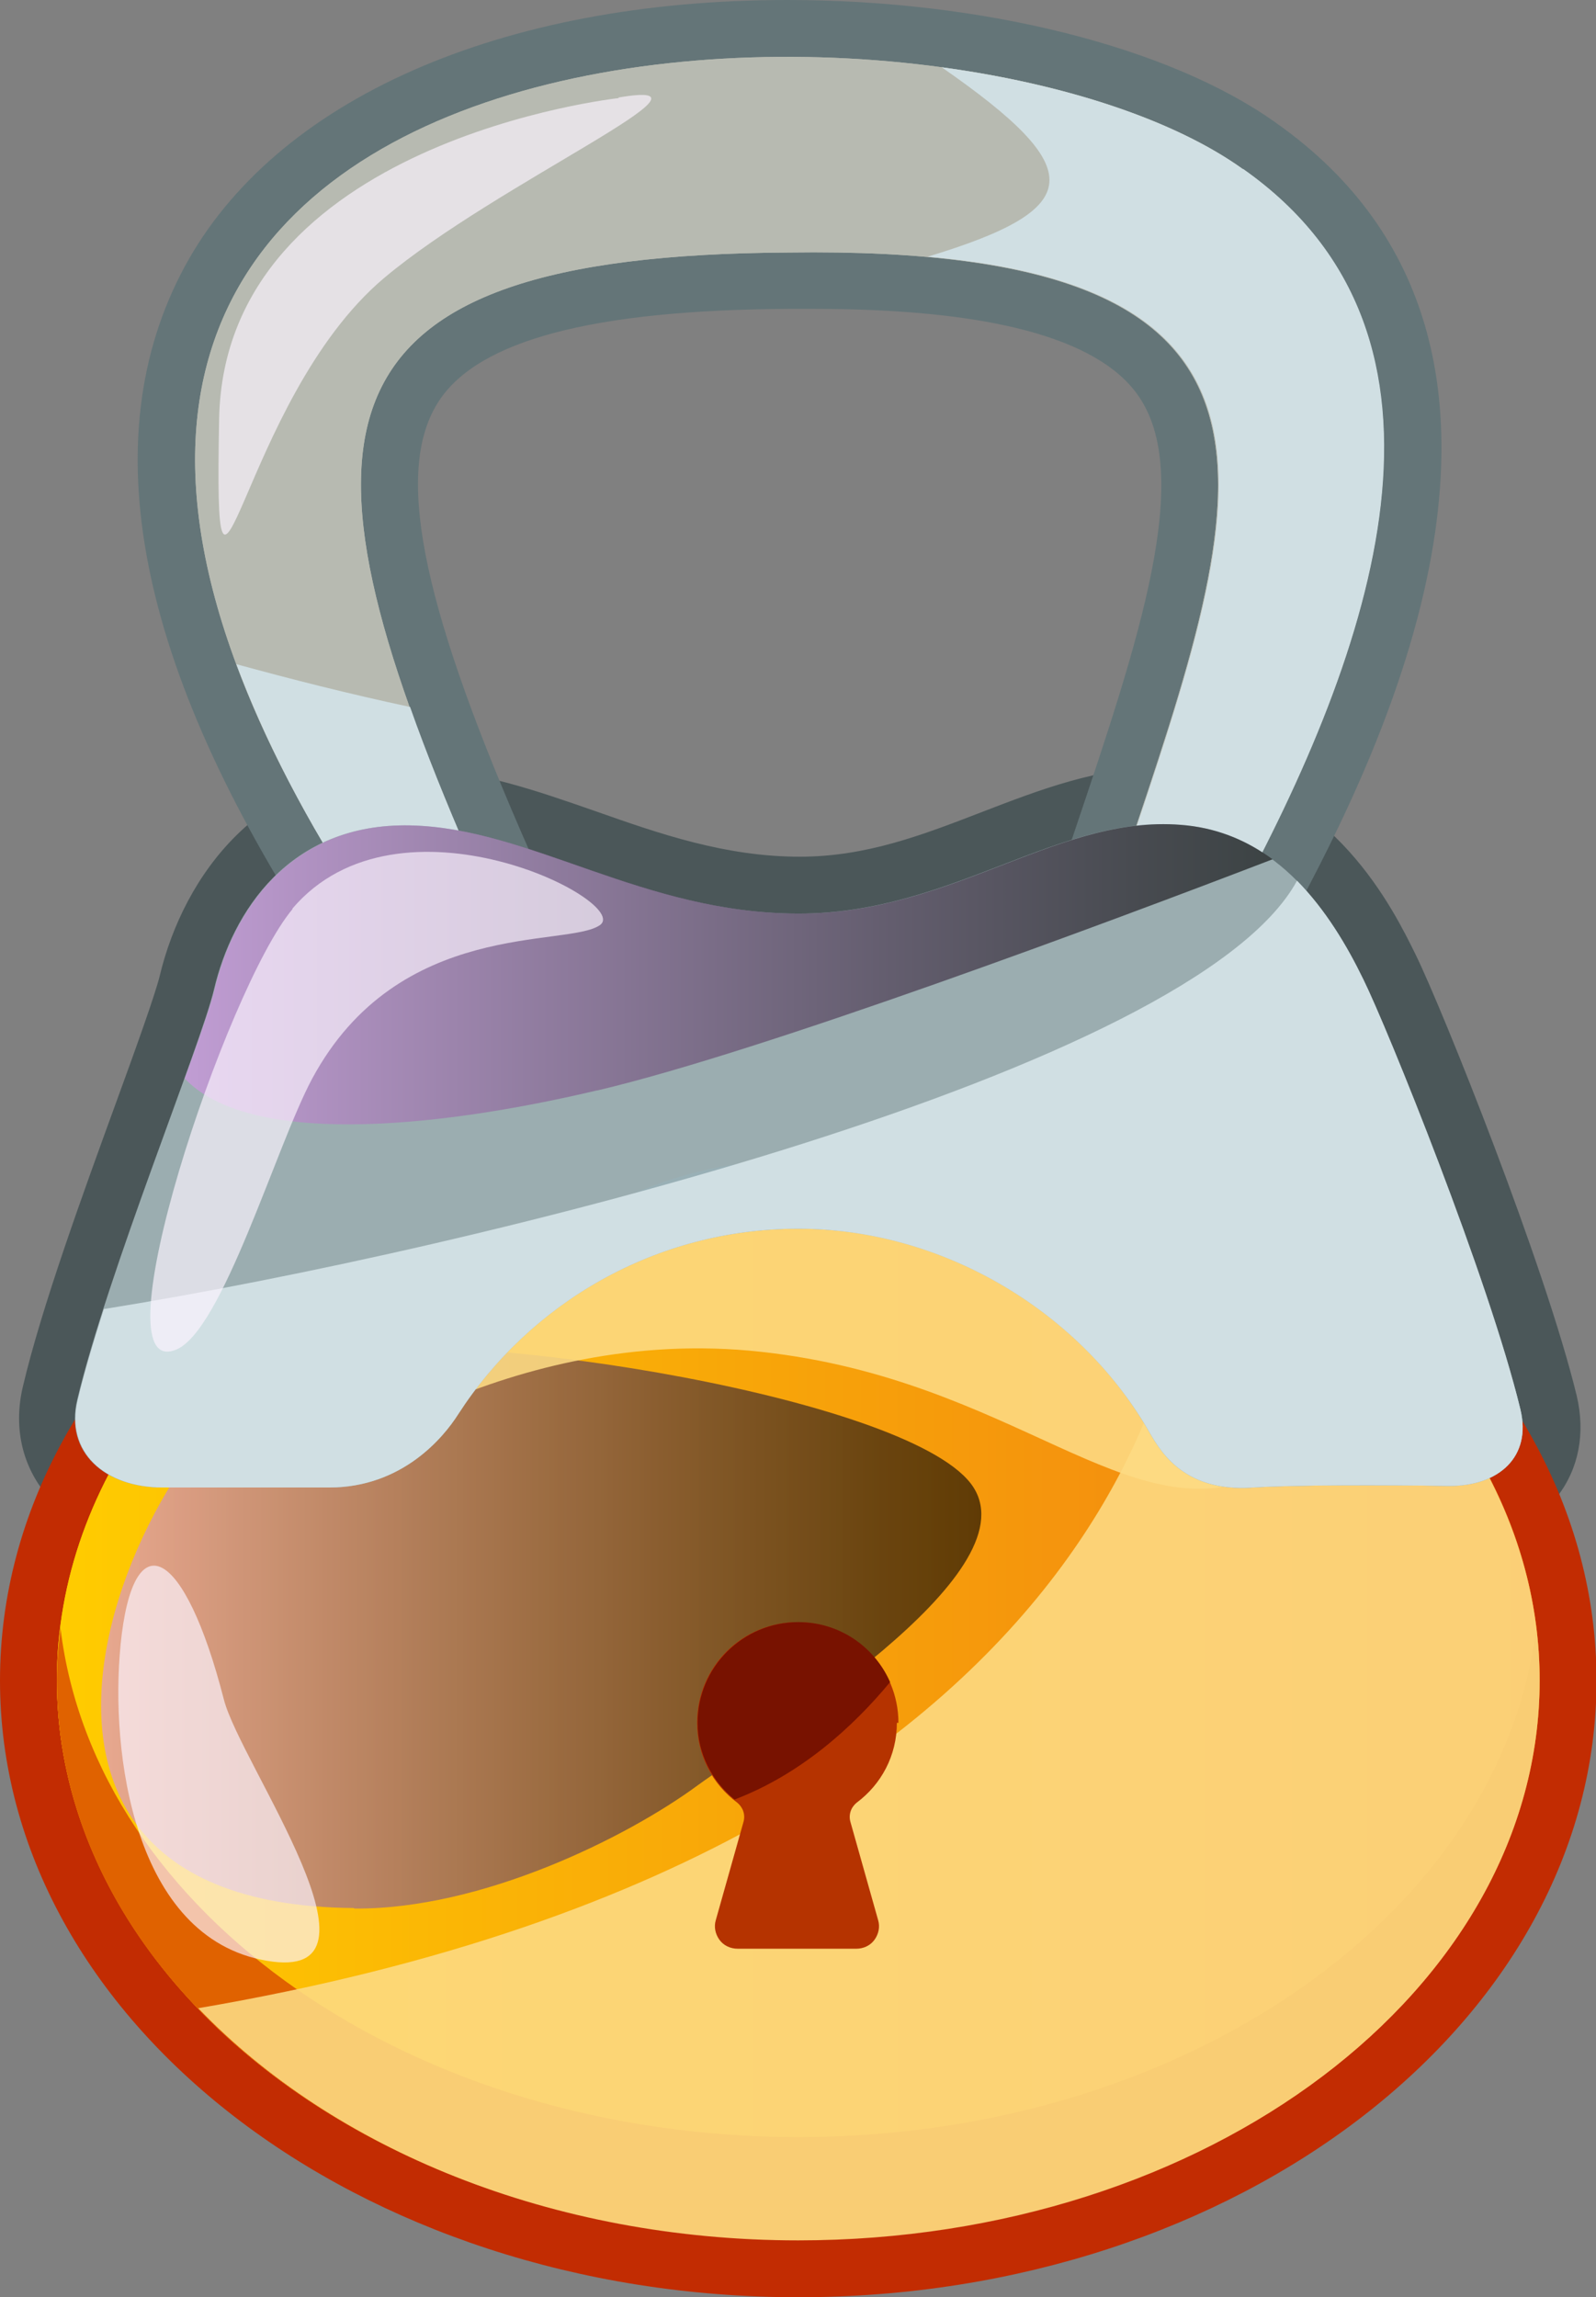 <?xml version="1.0" encoding="UTF-8"?><svg xmlns="http://www.w3.org/2000/svg" xmlns:xlink="http://www.w3.org/1999/xlink" viewBox="0 0 30.59 44.03"><rect x="0" y="0" width="30.59" height="44.03" fill="#808080" stroke="none"/><defs><style>.g{fill:#fcf5ff;opacity:.67;}.g,.h,.i{mix-blend-mode:screen;}.j{fill:#4b5759;}.k,.l,.m,.n{mix-blend-mode:multiply;}.k,.o{fill:#d0dfe3;}.p{isolation:isolate;}.q{fill:#b7bab1;}.h{fill:url(#e);}.h,.i{opacity:.61;}.r{fill:#b53300;}.s{fill:#647578;}.t{fill:#e06200;}.l{fill:#99b1b8;opacity:.74;}.u{fill:#781200;}.v{fill:#c22c02;}.w{fill:#9badb0;}.x{fill:url(#d);}.i{fill:url(#f);}.n{fill:#fddb84;opacity:.88;}</style><linearGradient id="d" x1="1.09" y1="32.2" x2="29.5" y2="32.2" gradientTransform="matrix(1, 0, 0, 1, 0, 0)" gradientUnits="userSpaceOnUse"><stop offset="0" stop-color="#fc0"/><stop offset="1" stop-color="#f07a13"/></linearGradient><linearGradient id="e" x1="1.95" y1="31.2" x2="18.81" y2="31.2" gradientTransform="matrix(1, 0, 0, 1, 0, 0)" gradientUnits="userSpaceOnUse"><stop offset="0" stop-color="#d993eb"/><stop offset=".31" stop-color="#8e609a"/><stop offset=".64" stop-color="#422c47"/><stop offset=".88" stop-color="#120c13"/><stop offset="1" stop-color="#000"/></linearGradient><linearGradient id="f" x1="3.54" y1="18.67" x2="24.39" y2="18.67" xlink:href="#e"/></defs><g class="p"><g id="a"/><g id="b"><g id="c"><g><path class="j" d="M23.81,29.6c-1.79,0-2.5-1.23-2.74-1.63-1.23-2.08-3.43-3.34-5.78-3.34s-4.37,1.14-5.61,3.06c-.37,.57-1.43,1.9-3.39,1.9H3.12c-.95,0-1.77-.36-2.27-.99-.44-.56-.59-1.28-.41-2.03,.36-1.53,1.16-3.72,1.8-5.48,.38-1.04,.73-2.02,.82-2.38,.46-1.93,1.94-3.99,4.72-3.99h.13c1.23,.03,2.39,.44,3.51,.83,1.22,.43,2.48,.87,3.91,.87,1.28,0,2.36-.42,3.5-.86,1.09-.42,2.23-.86,3.48-.86,.19,0,.37,0,.56,.03,2.67,.28,3.86,2.75,4.26,3.56,.52,1.06,2.48,5.95,3.09,8.46,.17,.72,.04,1.4-.37,1.93-.45,.57-1.18,.89-2.04,.89-.57,0-1.16-.01-1.73-.01-1.15,0-1.71,.02-1.97,.04-.1,0-.19,0-.28,0Z"/><g><g><path class="v" d="M15.3,44.03c-8.43,0-15.3-5.3-15.3-11.82s6.86-11.82,15.3-11.82,15.3,5.3,15.3,11.82-6.86,11.82-15.3,11.82Z"/><ellipse class="x" cx="15.3" cy="32.2" rx="14.21" ry="10.73"/><ellipse class="x" cx="15.3" cy="32.2" rx="14.21" ry="10.73"/></g><path class="h" d="M6.79,36.58c2.44,.02,5.22-1.36,6.58-2.36,1.36-.99,6.36-4.02,5.29-5.71s-9.57-3.07-12.54-2.61c-2.97,.46-8.02,10.61,.66,10.67Z"/><path class="t" d="M15.3,40.96c-7.4,0-13.48-4.28-14.14-9.75-.04,.33-.07,.65-.07,.99,0,5.93,6.36,10.73,14.21,10.73s14.21-4.81,14.21-10.73c0-.33-.03-.66-.07-.99-.66,5.46-6.74,9.75-14.14,9.75Z"/><path class="n" d="M3.8,38.49c2.58,2.69,6.76,4.45,11.5,4.45,7.85,0,14.21-4.81,14.21-10.73,0-2.91-1.54-5.55-4.04-7.49l-2.72-.74s-.1,11.29-18.95,14.51Z"/><path class="g" d="M2.31,31.54c-.2,2.02,.24,5.6,2.8,6.04,2.56,.45-.51-3.78-.82-5.01-.75-2.92-1.74-3.45-1.98-1.04Z"/><g><path class="r" d="M17.22,33.02c0-1.06-.86-1.93-1.93-1.93s-1.93,.86-1.93,1.93c0,.63,.3,1.18,.77,1.53,.11,.09,.16,.23,.12,.37l-.53,1.88c-.04,.13-.01,.27,.07,.38s.21,.17,.35,.17h2.27c.14,0,.27-.06,.35-.17s.11-.25,.07-.38l-.53-1.88c-.04-.14,.01-.28,.12-.37,.47-.35,.77-.9,.77-1.53Z"/><path class="u" d="M15.3,31.09c-1.06,0-1.93,.86-1.93,1.93,0,.6,.28,1.12,.71,1.47,1.26-.48,2.26-1.38,2.98-2.25-.3-.68-.97-1.15-1.76-1.15Z"/></g><path class="n" d="M5.96,28.28s3.77-2.91,8.63-2.37c4.86,.53,7.06,3.5,9.57,2.37,2.51-1.13-2.42-6.53-2.42-6.53,0,0-7.51-2.09-9.36-1.09-1.85,1-6.43,7.62-6.43,7.62Z"/></g><g><g><g><path class="s" d="M6.09,18.07C2.62,12.77,1.76,8.41,3.54,5.11,5.27,1.91,9.59,0,15.09,0c3.75,0,7.33,.9,9.36,2.35,6.23,4.38,1.64,12.79,.14,15.56l-.48,.88-3.9-1.71,.38-1.13c1.24-3.68,2.31-6.86,1.21-8.39-.78-1.09-2.87-1.64-6.21-1.64h-.46c-3.76,.02-5.96,.6-6.72,1.77-.84,1.29-.37,3.76,1.58,8.26l.4,.91-3.74,2.04-.55-.84Z"/><path class="q" d="M7.01,17.47C-4.56-.15,17.82-1.05,23.82,3.24c4.59,3.23,2.51,9.21-.19,14.15l-2.07-.91c2.39-7.11,4.05-11.79-6.45-11.64-9.28,.05-9.67,3.39-6.12,11.56l-1.98,1.08Z"/><path class="q" d="M7.01,17.47C-4.56-.15,17.82-1.05,23.82,3.24c4.59,3.23,2.51,9.21-.19,14.15l-2.07-.91c2.39-7.11,4.05-11.79-6.45-11.64-9.28,.05-9.67,3.39-6.12,11.56l-1.98,1.08Z"/></g><g class="m"><path class="o" d="M7.01,17.47l1.98-1.08c-.44-1.02-.82-1.96-1.13-2.84-1.17-.25-2.31-.54-3.33-.82,.53,1.42,1.33,3,2.48,4.74Z"/><path class="o" d="M23.82,3.24c-1.31-.94-3.41-1.63-5.77-1.95,2.82,1.96,2.77,2.71-.27,3.63,7.52,.67,5.96,5.11,3.79,11.56l2.07,.91c2.69-4.94,4.78-10.92,.19-14.15Z"/></g><path class="g" d="M11.86,1.88s-7.56,.82-7.66,6.15c-.1,5.34,.37-.35,3.16-2.7,2.16-1.82,6.81-3.86,4.49-3.46Z"/></g><g><g><path class="w" d="M15.3,23.55c2.85,0,5.34,1.54,6.69,3.83,.21,.36,.64,1.23,2.03,1.13,.79-.05,2.45-.05,3.74-.03,.98,.01,1.6-.57,1.38-1.47-.6-2.49-2.55-7.31-3.01-8.24-.62-1.27-1.62-2.76-3.39-2.95-2.43-.26-4.44,1.69-7.43,1.69s-5.14-1.64-7.45-1.69c-2.32-.05-3.41,1.66-3.76,3.15-.25,1.06-2.04,5.42-2.62,7.86-.24,1,.52,1.68,1.63,1.68h3.19c1.4,0,2.19-.96,2.47-1.4,1.38-2.14,3.79-3.56,6.52-3.56Z"/><path class="l" d="M29.03,26.59c-.22,.37-.68,.58-1.27,.57-1.29-.02-2.95-.02-3.74,.03-1.39,.09-1.82-.77-2.03-1.13-1.35-2.29-3.84-3.83-6.69-3.83s-5.14,1.42-6.52,3.56c-.28,.44-1.07,1.4-2.47,1.4H3.12c-.71,0-1.28-.28-1.53-.75-.04,.13-.07,.27-.1,.39-.24,1,.52,1.68,1.63,1.68h3.19c1.4,0,2.19-.96,2.47-1.4,1.38-2.14,3.79-3.56,6.52-3.56s5.34,1.54,6.69,3.83c.21,.36,.64,1.23,2.03,1.13,.79-.05,2.45-.05,3.74-.03,.98,.01,1.6-.57,1.38-1.47-.03-.13-.07-.27-.11-.42Z"/></g><g><path class="k" d="M3.12,28.51h3.19c1.4,0,2.19-.96,2.47-1.4,1.38-2.14,3.79-3.56,6.52-3.56s5.34,1.54,6.69,3.83c.21,.36,.64,1.23,2.03,1.13,.79-.05,2.45-.05,3.74-.03,.98,.01,1.6-.57,1.38-1.47-.6-2.49-2.55-7.31-3.01-8.24-.31-.64-.72-1.33-1.27-1.89-1.99,3.65-15.64,7.05-22.87,8.21-.2,.63-.38,1.23-.5,1.74-.24,1,.52,1.68,1.63,1.68Z"/><path class="i" d="M11.45,20.9c3.18-.75,9.79-3.22,12.94-4.43-.46-.34-1-.58-1.64-.65-2.43-.26-4.44,1.69-7.43,1.69s-5.14-1.64-7.45-1.69c-2.32-.05-3.41,1.66-3.76,3.15-.08,.32-.29,.93-.57,1.7,1.21,1.28,4.68,.99,7.9,.23Z"/><path class="g" d="M5.61,17.42c-1.27,1.5-3.79,9.07-2.24,8.45,.89-.35,1.92-3.9,2.61-5.19,1.66-3.09,4.9-2.51,5.52-2.95s-3.85-2.73-5.9-.31Z"/></g></g></g></g></g></g></g></svg>